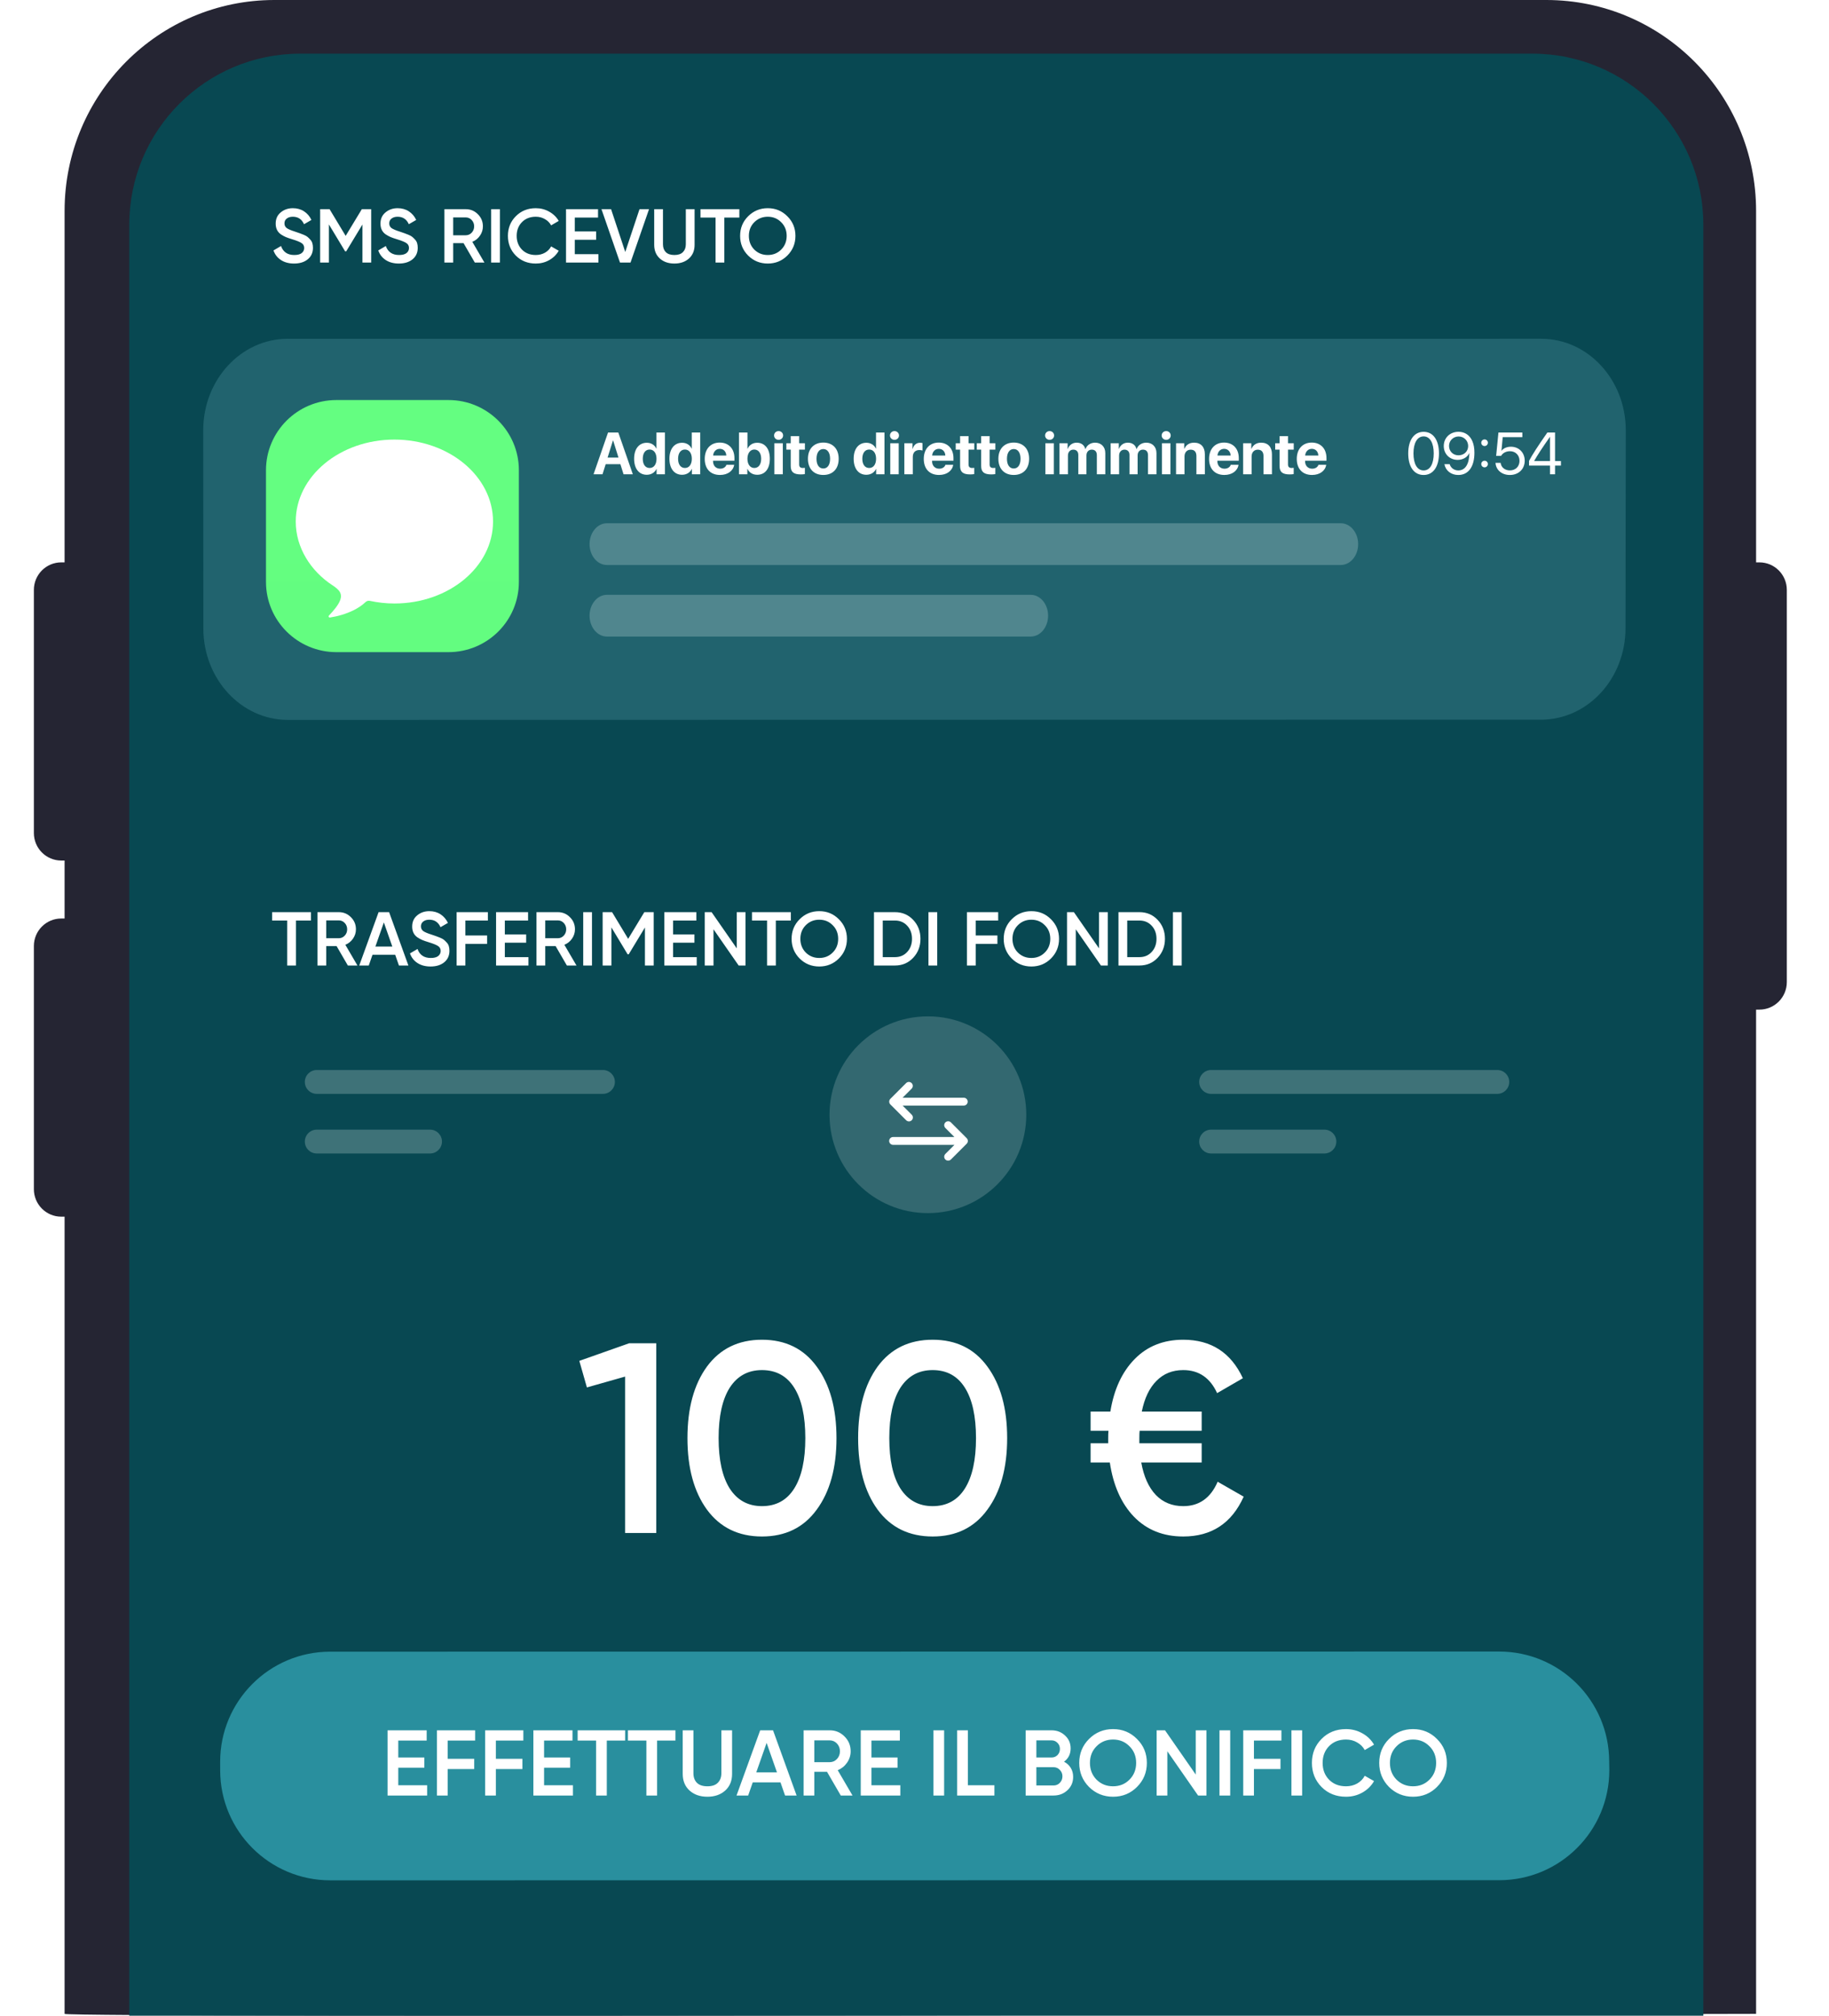 <svg width="216" height="238" viewBox="0 0 216 238" fill="none" xmlns="http://www.w3.org/2000/svg">
<path fill-rule="evenodd" clip-rule="evenodd" d="M207.389 66.4V24.909C207.389 11.152 196.295 0 182.609 0H32.408C18.723 0 7.628 11.152 7.628 24.909V66.4H7.235C5.448 66.4 4 67.856 4 69.652V98.353C4 100.149 5.448 101.605 7.235 101.605H7.628V108.45H7.235C5.448 108.45 4 109.906 4 111.702V140.403C4 142.199 5.448 143.655 7.235 143.655H7.628V237.78C7.628 238.277 207.389 237.777 207.389 237.78V119.207H207.783C209.569 119.207 211.018 117.751 211.018 115.955V69.652C211.018 67.856 209.569 66.4 207.783 66.4H207.389Z" fill="#252533"/>
<path d="M15.267 238V26.533C15.267 15.379 24.305 6.337 35.453 6.337H180.973C192.122 6.337 201.16 15.379 201.16 26.533V238" fill="#084852"/>
<g filter="url(#filter0_d_498_7330)">
<path fill-rule="evenodd" clip-rule="evenodd" d="M33.98 38.005L182.02 38C187.532 38 192 42.837 192 48.803C192 48.805 192 48.808 192 48.811L191.968 72.18C191.964 78.143 187.498 82.974 181.989 82.975L33.996 83C28.485 83.001 24.017 78.166 24.015 72.201L24 48.807C23.998 42.841 28.464 38.003 33.976 38L33.98 38V38.005Z" fill="#327580" fill-opacity="0.6"/>
<path d="M52.962 45.233H39.729C35.136 45.233 31.412 48.945 31.412 53.522V66.711C31.412 71.289 35.136 75 39.729 75H52.962C57.555 75 61.278 71.289 61.278 66.711V53.522C61.278 48.945 57.555 45.233 52.962 45.233Z" fill="url(#paint0_linear_498_7330)"/>
<path d="M46.576 49.903C40.142 49.903 34.926 54.235 34.926 59.579C34.926 62.642 36.676 65.435 39.318 67.141C39.56 67.298 39.935 67.576 40.112 67.86C40.291 68.141 40.311 68.477 40.19 68.817C40.073 69.157 39.857 69.482 39.623 69.789C39.385 70.097 39.121 70.39 38.85 70.678C38.819 70.708 38.802 70.755 38.809 70.801C38.822 70.875 38.894 70.925 38.968 70.912C39.92 70.763 40.841 70.494 41.715 70.074C42.23 69.822 42.737 69.503 43.167 69.093C43.303 68.963 43.488 68.903 43.671 68.943C44.601 69.143 45.572 69.256 46.576 69.256C53.011 69.256 58.227 64.923 58.227 59.579C58.227 54.235 53.011 49.903 46.576 49.903Z" fill="url(#paint1_linear_498_7330)"/>
<path d="M73.64 54L73.264 52.804H71.531L71.155 54H70.096L71.808 49.068H73.022L74.737 54H73.64ZM72.386 50.011L71.753 52.031H73.042L72.41 50.011H72.386ZM76.381 54.058C75.465 54.058 74.888 53.334 74.888 52.161C74.888 50.999 75.469 50.278 76.388 50.278C76.918 50.278 77.328 50.558 77.506 50.965H77.526V49.068H78.524V54H77.54V53.371H77.523C77.345 53.774 76.921 54.058 76.381 54.058ZM76.72 51.078C76.217 51.078 75.91 51.498 75.91 52.168C75.91 52.841 76.217 53.255 76.72 53.255C77.215 53.255 77.533 52.838 77.533 52.168C77.533 51.502 77.215 51.078 76.72 51.078ZM80.551 54.058C79.635 54.058 79.058 53.334 79.058 52.161C79.058 50.999 79.639 50.278 80.558 50.278C81.088 50.278 81.498 50.558 81.676 50.965H81.696V49.068H82.694V54H81.71V53.371H81.693C81.515 53.774 81.091 54.058 80.551 54.058ZM80.89 51.078C80.387 51.078 80.08 51.498 80.08 52.168C80.08 52.841 80.387 53.255 80.89 53.255C81.385 53.255 81.703 52.838 81.703 52.168C81.703 51.502 81.385 51.078 80.89 51.078ZM85.005 50.996C84.567 50.996 84.253 51.327 84.219 51.785H85.774C85.753 51.317 85.449 50.996 85.005 50.996ZM85.788 52.879H86.704C86.594 53.597 85.938 54.079 85.032 54.079C83.904 54.079 83.228 53.357 83.228 52.185C83.228 51.016 83.911 50.257 84.995 50.257C86.061 50.257 86.734 50.978 86.734 52.093V52.397H84.209V52.459C84.209 52.981 84.54 53.34 85.049 53.34C85.415 53.34 85.695 53.159 85.788 52.879ZM89.428 54.058C88.891 54.058 88.481 53.798 88.279 53.371H88.259V54H87.274V49.068H88.272V50.972H88.293C88.495 50.538 88.901 50.278 89.424 50.278C90.347 50.278 90.915 50.985 90.915 52.168C90.915 53.347 90.351 54.058 89.428 54.058ZM89.082 51.078C88.601 51.078 88.269 51.512 88.269 52.168C88.269 52.831 88.597 53.255 89.082 53.255C89.582 53.255 89.893 52.838 89.893 52.168C89.893 51.502 89.578 51.078 89.082 51.078ZM91.451 54V50.336H92.449V54H91.451ZM91.95 49.933C91.649 49.933 91.417 49.704 91.417 49.416C91.417 49.126 91.649 48.9 91.95 48.9C92.251 48.9 92.483 49.126 92.483 49.416C92.483 49.704 92.251 49.933 91.95 49.933ZM93.382 49.492H94.38V50.336H95.057V51.088H94.38V52.841C94.38 53.122 94.517 53.255 94.811 53.255C94.9 53.255 94.992 53.248 95.054 53.238V53.973C94.951 53.997 94.78 54.014 94.579 54.014C93.717 54.014 93.382 53.727 93.382 53.012V51.088H92.866V50.336H93.382V49.492ZM97.231 54.079C96.124 54.079 95.416 53.368 95.416 52.165C95.416 50.978 96.134 50.257 97.231 50.257C98.328 50.257 99.046 50.975 99.046 52.165C99.046 53.371 98.338 54.079 97.231 54.079ZM97.231 53.316C97.72 53.316 98.031 52.903 98.031 52.168C98.031 51.44 97.716 51.02 97.231 51.02C96.746 51.02 96.428 51.44 96.428 52.168C96.428 52.903 96.739 53.316 97.231 53.316ZM102.31 54.058C101.394 54.058 100.816 53.334 100.816 52.161C100.816 50.999 101.397 50.278 102.317 50.278C102.847 50.278 103.257 50.558 103.435 50.965H103.455V49.068H104.453V54H103.469V53.371H103.452C103.274 53.774 102.85 54.058 102.31 54.058ZM102.648 51.078C102.146 51.078 101.838 51.498 101.838 52.168C101.838 52.841 102.146 53.255 102.648 53.255C103.144 53.255 103.462 52.838 103.462 52.168C103.462 51.502 103.144 51.078 102.648 51.078ZM105.137 54V50.336H106.135V54H105.137ZM105.636 49.933C105.335 49.933 105.103 49.704 105.103 49.416C105.103 49.126 105.335 48.9 105.636 48.9C105.937 48.9 106.169 49.126 106.169 49.416C106.169 49.704 105.937 49.933 105.636 49.933ZM106.801 54V50.336H107.765V50.996H107.786C107.916 50.531 108.227 50.278 108.657 50.278C108.773 50.278 108.873 50.295 108.941 50.315V51.194C108.859 51.16 108.722 51.136 108.579 51.136C108.086 51.136 107.799 51.437 107.799 51.953V54H106.801ZM110.872 50.996C110.435 50.996 110.12 51.327 110.086 51.785H111.641C111.621 51.317 111.316 50.996 110.872 50.996ZM111.655 52.879H112.571C112.461 53.597 111.805 54.079 110.899 54.079C109.771 54.079 109.095 53.357 109.095 52.185C109.095 51.016 109.778 50.257 110.862 50.257C111.928 50.257 112.602 50.978 112.602 52.093V52.397H110.076V52.459C110.076 52.981 110.407 53.34 110.917 53.34C111.282 53.34 111.562 53.159 111.655 52.879ZM113.384 49.492H114.382V50.336H115.059V51.088H114.382V52.841C114.382 53.122 114.519 53.255 114.813 53.255C114.902 53.255 114.994 53.248 115.056 53.238V53.973C114.953 53.997 114.782 54.014 114.581 54.014C113.719 54.014 113.384 53.727 113.384 53.012V51.088H112.868V50.336H113.384V49.492ZM115.873 49.492H116.871V50.336H117.547V51.088H116.871V52.841C116.871 53.122 117.007 53.255 117.301 53.255C117.39 53.255 117.482 53.248 117.544 53.238V53.973C117.441 53.997 117.271 54.014 117.069 54.014C116.208 54.014 115.873 53.727 115.873 53.012V51.088H115.356V50.336H115.873V49.492ZM119.721 54.079C118.614 54.079 117.906 53.368 117.906 52.165C117.906 50.978 118.624 50.257 119.721 50.257C120.818 50.257 121.536 50.975 121.536 52.165C121.536 53.371 120.829 54.079 119.721 54.079ZM119.721 53.316C120.21 53.316 120.521 52.903 120.521 52.168C120.521 51.44 120.207 51.02 119.721 51.02C119.236 51.02 118.918 51.44 118.918 52.168C118.918 52.903 119.229 53.316 119.721 53.316ZM123.457 54V50.336H124.455V54H123.457ZM123.956 49.933C123.655 49.933 123.423 49.704 123.423 49.416C123.423 49.126 123.655 48.9 123.956 48.9C124.257 48.9 124.489 49.126 124.489 49.416C124.489 49.704 124.257 49.933 123.956 49.933ZM125.122 54V50.336H126.085V50.999H126.106C126.26 50.558 126.653 50.268 127.152 50.268C127.682 50.268 128.051 50.541 128.174 51.02H128.194C128.358 50.558 128.796 50.268 129.333 50.268C130.05 50.268 130.532 50.76 130.532 51.498V54H129.534V51.748C129.534 51.324 129.322 51.091 128.936 51.091C128.557 51.091 128.307 51.368 128.307 51.775V54H127.347V51.717C127.347 51.324 127.125 51.091 126.755 51.091C126.376 51.091 126.12 51.378 126.12 51.789V54H125.122ZM131.165 54V50.336H132.128V50.999H132.149C132.303 50.558 132.696 50.268 133.195 50.268C133.725 50.268 134.094 50.541 134.217 51.02H134.237C134.401 50.558 134.839 50.268 135.375 50.268C136.093 50.268 136.575 50.76 136.575 51.498V54H135.577V51.748C135.577 51.324 135.365 51.091 134.979 51.091C134.6 51.091 134.35 51.368 134.35 51.775V54H133.39V51.717C133.39 51.324 133.167 51.091 132.798 51.091C132.419 51.091 132.163 51.378 132.163 51.789V54H131.165ZM137.225 54V50.336H138.223V54H137.225ZM137.724 49.933C137.423 49.933 137.19 49.704 137.19 49.416C137.19 49.126 137.423 48.9 137.724 48.9C138.024 48.9 138.257 49.126 138.257 49.416C138.257 49.704 138.024 49.933 137.724 49.933ZM138.889 54V50.336H139.853V50.989H139.874C140.068 50.534 140.455 50.268 141.019 50.268C141.832 50.268 142.29 50.78 142.29 51.638V54H141.292V51.847C141.292 51.368 141.066 51.095 140.619 51.095C140.171 51.095 139.887 51.423 139.887 51.898V54H138.889ZM144.566 50.996C144.129 50.996 143.814 51.327 143.78 51.785H145.335C145.315 51.317 145.011 50.996 144.566 50.996ZM145.349 52.879H146.265C146.156 53.597 145.5 54.079 144.594 54.079C143.466 54.079 142.789 53.357 142.789 52.185C142.789 51.016 143.473 50.257 144.556 50.257C145.623 50.257 146.296 50.978 146.296 52.093V52.397H143.77V52.459C143.77 52.981 144.102 53.34 144.611 53.34C144.977 53.34 145.257 53.159 145.349 52.879ZM146.812 54V50.336H147.776V50.989H147.796C147.991 50.534 148.377 50.268 148.941 50.268C149.755 50.268 150.213 50.78 150.213 51.638V54H149.215V51.847C149.215 51.368 148.989 51.095 148.542 51.095C148.094 51.095 147.81 51.423 147.81 51.898V54H146.812ZM151.112 49.492H152.11V50.336H152.787V51.088H152.11V52.841C152.11 53.122 152.247 53.255 152.541 53.255C152.629 53.255 152.722 53.248 152.783 53.238V53.973C152.681 53.997 152.51 54.014 152.308 54.014C151.447 54.014 151.112 53.727 151.112 53.012V51.088H150.596V50.336H151.112V49.492ZM154.923 50.996C154.485 50.996 154.171 51.327 154.137 51.785H155.692C155.671 51.317 155.367 50.996 154.923 50.996ZM155.706 52.879H156.622C156.512 53.597 155.856 54.079 154.95 54.079C153.822 54.079 153.146 53.357 153.146 52.185C153.146 51.016 153.829 50.257 154.913 50.257C155.979 50.257 156.652 50.978 156.652 52.093V52.397H154.126V52.459C154.126 52.981 154.458 53.34 154.967 53.34C155.333 53.34 155.613 53.159 155.706 52.879Z" fill="white"/>
<path d="M168.126 54.082C166.974 54.082 166.308 53.091 166.308 51.532C166.308 49.987 166.981 48.986 168.126 48.986C169.271 48.986 169.938 49.98 169.938 51.529C169.938 53.087 169.274 54.082 168.126 54.082ZM168.126 53.545C168.895 53.545 169.319 52.763 169.319 51.532C169.319 50.319 168.888 49.526 168.126 49.526C167.364 49.526 166.926 50.326 166.926 51.529C166.926 52.759 167.354 53.545 168.126 53.545ZM172.214 54.082C171.373 54.082 170.727 53.576 170.577 52.804H171.202C171.332 53.252 171.732 53.545 172.221 53.545C173.041 53.545 173.513 52.8 173.53 51.491H173.526C173.523 51.491 173.523 51.491 173.52 51.491C173.311 51.98 172.771 52.298 172.142 52.298C171.202 52.298 170.505 51.604 170.505 50.667C170.505 49.693 171.24 48.982 172.251 48.982C172.993 48.982 173.581 49.382 173.882 50.09C174.046 50.469 174.125 50.914 174.125 51.45C174.125 53.111 173.42 54.082 172.214 54.082ZM172.248 51.758C172.901 51.758 173.386 51.293 173.386 50.664C173.386 50.032 172.894 49.536 172.258 49.536C171.626 49.536 171.127 50.028 171.127 50.647C171.127 51.29 171.602 51.758 172.248 51.758ZM175.324 53.18C175.105 53.18 174.935 53.009 174.935 52.79C174.935 52.571 175.105 52.4 175.324 52.4C175.543 52.4 175.714 52.571 175.714 52.79C175.714 53.009 175.543 53.18 175.324 53.18ZM175.324 50.664C175.105 50.664 174.935 50.493 174.935 50.274C174.935 50.056 175.105 49.885 175.324 49.885C175.543 49.885 175.714 50.056 175.714 50.274C175.714 50.493 175.543 50.664 175.324 50.664ZM178.308 54.082C177.365 54.082 176.667 53.494 176.616 52.653H177.221C177.276 53.18 177.724 53.542 178.315 53.542C178.985 53.542 179.45 53.077 179.45 52.414C179.45 51.751 178.981 51.276 178.325 51.276C177.864 51.276 177.471 51.484 177.269 51.83H176.691L176.961 49.068H179.785V49.615H177.467L177.317 51.221H177.331C177.553 50.924 177.963 50.746 178.435 50.746C179.381 50.746 180.065 51.44 180.065 52.397C180.065 53.388 179.337 54.082 178.308 54.082ZM183.052 54V52.975H180.574V52.417C180.995 51.638 181.572 50.739 182.738 49.068H183.647V52.435H184.344V52.975H183.647V54H183.052ZM181.183 52.421V52.435H183.052V49.581H183.042C182.109 50.914 181.572 51.737 181.183 52.421Z" fill="white"/>
</g>
<path opacity="0.248" d="M158.345 61.781H71.675C70.543 61.781 69.625 62.884 69.625 64.245C69.625 65.606 70.543 66.71 71.675 66.71H158.345C159.477 66.71 160.395 65.606 160.395 64.245C160.395 62.884 159.477 61.781 158.345 61.781Z" fill="#E0EEED"/>
<path opacity="0.248" d="M121.728 70.231H71.675C70.543 70.231 69.625 71.334 69.625 72.695C69.625 74.056 70.543 75.16 71.675 75.16H121.728C122.86 75.16 123.777 74.056 123.777 72.695C123.777 71.334 122.86 70.231 121.728 70.231Z" fill="#E0EEED"/>
<path d="M74.304 158.6H77.504V181H73.824V162.536L69.312 163.816L68.416 160.68L74.304 158.6ZM96.45 178.248C94.914 180.36 92.76 181.416 89.986 181.416C87.213 181.416 85.048 180.36 83.49 178.248C81.954 176.136 81.186 173.32 81.186 169.8C81.186 166.28 81.954 163.464 83.49 161.352C85.048 159.24 87.213 158.184 89.986 158.184C92.76 158.184 94.914 159.24 96.45 161.352C98.008 163.464 98.786 166.28 98.786 169.8C98.786 173.32 98.008 176.136 96.45 178.248ZM89.986 177.832C91.65 177.832 92.92 177.139 93.794 175.752C94.669 174.365 95.106 172.381 95.106 169.8C95.106 167.219 94.669 165.235 93.794 163.848C92.92 162.461 91.65 161.768 89.986 161.768C88.344 161.768 87.074 162.461 86.178 163.848C85.304 165.235 84.866 167.219 84.866 169.8C84.866 172.381 85.304 174.365 86.178 175.752C87.074 177.139 88.344 177.832 89.986 177.832ZM116.607 178.248C115.071 180.36 112.916 181.416 110.143 181.416C107.369 181.416 105.204 180.36 103.647 178.248C102.111 176.136 101.343 173.32 101.343 169.8C101.343 166.28 102.111 163.464 103.647 161.352C105.204 159.24 107.369 158.184 110.143 158.184C112.916 158.184 115.071 159.24 116.607 161.352C118.164 163.464 118.943 166.28 118.943 169.8C118.943 173.32 118.164 176.136 116.607 178.248ZM110.143 177.832C111.807 177.832 113.076 177.139 113.951 175.752C114.825 174.365 115.263 172.381 115.263 169.8C115.263 167.219 114.825 165.235 113.951 163.848C113.076 162.461 111.807 161.768 110.143 161.768C108.5 161.768 107.231 162.461 106.335 163.848C105.46 165.235 105.023 167.219 105.023 169.8C105.023 172.381 105.46 174.365 106.335 175.752C107.231 177.139 108.5 177.832 110.143 177.832ZM143.803 174.952L146.875 176.712C145.467 179.848 143.088 181.416 139.739 181.416C137.371 181.416 135.429 180.637 133.915 179.08C132.421 177.523 131.472 175.389 131.067 172.68H128.795V170.408H130.875V169.8C130.875 169.416 130.885 169.128 130.907 168.936H128.795V166.664H131.131C131.557 164.04 132.517 161.971 134.011 160.456C135.504 158.941 137.413 158.184 139.739 158.184C143.024 158.184 145.371 159.699 146.779 162.728L143.739 164.488C142.907 162.675 141.573 161.768 139.739 161.768C138.459 161.768 137.403 162.195 136.571 163.048C135.739 163.88 135.163 165.085 134.843 166.664H141.915V168.936H134.587C134.565 169.128 134.555 169.416 134.555 169.8V170.408H141.915V172.68H134.779C135.077 174.344 135.653 175.624 136.507 176.52C137.36 177.395 138.437 177.832 139.739 177.832C141.616 177.832 142.971 176.872 143.803 174.952Z" fill="white"/>
<path d="M36.725 107.7V108.69H34.952V114H33.917V108.69H32.135V107.7H36.725ZM41.081 114L39.749 111.705H38.525V114H37.49V107.7H40.01C40.574 107.7 41.051 107.898 41.441 108.294C41.837 108.684 42.035 109.161 42.035 109.725C42.035 110.127 41.918 110.496 41.684 110.832C41.456 111.162 41.156 111.402 40.784 111.552L42.215 114H41.081ZM38.525 108.672V110.778H40.01C40.286 110.778 40.52 110.676 40.712 110.472C40.904 110.268 41 110.019 41 109.725C41 109.431 40.904 109.182 40.712 108.978C40.52 108.774 40.286 108.672 40.01 108.672H38.525ZM47.114 114L46.673 112.731H43.991L43.55 114H42.425L44.711 107.7H45.953L48.23 114H47.114ZM44.333 111.759H46.331L45.332 108.915L44.333 111.759ZM50.846 114.117C50.24 114.117 49.724 113.979 49.298 113.703C48.878 113.427 48.584 113.049 48.416 112.569L49.307 112.047C49.559 112.755 50.081 113.109 50.873 113.109C51.263 113.109 51.554 113.034 51.746 112.884C51.944 112.728 52.043 112.527 52.043 112.281C52.043 112.023 51.938 111.828 51.728 111.696C51.518 111.558 51.146 111.408 50.612 111.246C50.312 111.156 50.069 111.072 49.883 110.994C49.697 110.916 49.499 110.808 49.289 110.67C49.085 110.526 48.932 110.349 48.83 110.139C48.728 109.929 48.677 109.683 48.677 109.401C48.677 108.843 48.875 108.402 49.271 108.078C49.667 107.748 50.144 107.583 50.702 107.583C51.206 107.583 51.647 107.706 52.025 107.952C52.403 108.198 52.694 108.537 52.898 108.969L52.025 109.473C51.761 108.885 51.32 108.591 50.702 108.591C50.402 108.591 50.162 108.663 49.982 108.807C49.802 108.945 49.712 109.134 49.712 109.374C49.712 109.608 49.802 109.794 49.982 109.932C50.168 110.064 50.501 110.205 50.981 110.355C51.221 110.433 51.395 110.493 51.503 110.535C51.617 110.571 51.773 110.631 51.971 110.715C52.175 110.799 52.328 110.883 52.43 110.967C52.532 111.051 52.64 111.156 52.754 111.282C52.874 111.408 52.958 111.552 53.006 111.714C53.054 111.876 53.078 112.059 53.078 112.263C53.078 112.833 52.871 113.286 52.457 113.622C52.049 113.952 51.512 114.117 50.846 114.117ZM57.616 108.69H54.961V110.454H57.526V111.444H54.961V114H53.926V107.7H57.616V108.69ZM59.619 113.01H62.409V114H58.584V107.7H62.364V108.69H59.619V110.328H62.139V111.309H59.619V113.01ZM66.948 114L65.616 111.705H64.392V114H63.357V107.7H65.877C66.441 107.7 66.918 107.898 67.308 108.294C67.704 108.684 67.902 109.161 67.902 109.725C67.902 110.127 67.785 110.496 67.551 110.832C67.323 111.162 67.023 111.402 66.651 111.552L68.082 114H66.948ZM64.392 108.672V110.778H65.877C66.153 110.778 66.387 110.676 66.579 110.472C66.771 110.268 66.867 110.019 66.867 109.725C66.867 109.431 66.771 109.182 66.579 108.978C66.387 108.774 66.153 108.672 65.877 108.672H64.392ZM68.876 107.7H69.911V114H68.876V107.7ZM77.2 107.7V114H76.165V109.509L74.248 112.677H74.122L72.205 109.5V114H71.17V107.7H72.286L74.185 110.85L76.093 107.7H77.2ZM79.491 113.01H82.281V114H78.456V107.7H82.236V108.69H79.491V110.328H82.011V111.309H79.491V113.01ZM87.009 107.7H88.044V114H87.234L84.264 109.725V114H83.229V107.7H84.039L87.009 111.975V107.7ZM93.397 107.7V108.69H91.624V114H90.589V108.69H88.807V107.7H93.397ZM99.067 113.172C98.437 113.802 97.666 114.117 96.754 114.117C95.842 114.117 95.068 113.802 94.432 113.172C93.802 112.536 93.487 111.762 93.487 110.85C93.487 109.938 93.802 109.167 94.432 108.537C95.068 107.901 95.842 107.583 96.754 107.583C97.666 107.583 98.437 107.901 99.067 108.537C99.703 109.167 100.021 109.938 100.021 110.85C100.021 111.762 99.703 112.536 99.067 113.172ZM95.161 112.47C95.593 112.896 96.124 113.109 96.754 113.109C97.384 113.109 97.912 112.896 98.338 112.47C98.77 112.038 98.986 111.498 98.986 110.85C98.986 110.202 98.77 109.665 98.338 109.239C97.912 108.807 97.384 108.591 96.754 108.591C96.124 108.591 95.593 108.807 95.161 109.239C94.735 109.665 94.522 110.202 94.522 110.85C94.522 111.498 94.735 112.038 95.161 112.47ZM105.69 107.7C106.554 107.7 107.271 108.003 107.841 108.609C108.417 109.215 108.705 109.962 108.705 110.85C108.705 111.732 108.417 112.479 107.841 113.091C107.271 113.697 106.554 114 105.69 114H103.215V107.7H105.69ZM105.69 113.01C106.284 113.01 106.767 112.806 107.139 112.398C107.517 111.99 107.706 111.474 107.706 110.85C107.706 110.22 107.517 109.704 107.139 109.302C106.767 108.894 106.284 108.69 105.69 108.69H104.25V113.01H105.69ZM109.649 107.7H110.684V114H109.649V107.7ZM117.883 108.69H115.228V110.454H117.793V111.444H115.228V114H114.193V107.7H117.883V108.69ZM124.116 113.172C123.486 113.802 122.715 114.117 121.803 114.117C120.891 114.117 120.117 113.802 119.481 113.172C118.851 112.536 118.536 111.762 118.536 110.85C118.536 109.938 118.851 109.167 119.481 108.537C120.117 107.901 120.891 107.583 121.803 107.583C122.715 107.583 123.486 107.901 124.116 108.537C124.752 109.167 125.07 109.938 125.07 110.85C125.07 111.762 124.752 112.536 124.116 113.172ZM120.21 112.47C120.642 112.896 121.173 113.109 121.803 113.109C122.433 113.109 122.961 112.896 123.387 112.47C123.819 112.038 124.035 111.498 124.035 110.85C124.035 110.202 123.819 109.665 123.387 109.239C122.961 108.807 122.433 108.591 121.803 108.591C121.173 108.591 120.642 108.807 120.21 109.239C119.784 109.665 119.571 110.202 119.571 110.85C119.571 111.498 119.784 112.038 120.21 112.47ZM129.794 107.7H130.829V114H130.019L127.049 109.725V114H126.014V107.7H126.824L129.794 111.975V107.7ZM134.562 107.7C135.426 107.7 136.143 108.003 136.713 108.609C137.289 109.215 137.577 109.962 137.577 110.85C137.577 111.732 137.289 112.479 136.713 113.091C136.143 113.697 135.426 114 134.562 114H132.087V107.7H134.562ZM134.562 113.01C135.156 113.01 135.639 112.806 136.011 112.398C136.389 111.99 136.578 111.474 136.578 110.85C136.578 110.22 136.389 109.704 136.011 109.302C135.639 108.894 135.156 108.69 134.562 108.69H133.122V113.01H134.562ZM138.521 107.7H139.556V114H138.521V107.7Z" fill="white"/>
<path opacity="0.252" d="M50.787 133.379H37.408C36.63 133.379 36 134.009 36 134.787C36 135.565 36.63 136.195 37.408 136.195H50.787C51.565 136.195 52.195 135.565 52.195 134.787C52.195 134.009 51.565 133.379 50.787 133.379Z" fill="#E0EEED"/>
<path opacity="0.252" d="M71.207 126.337H37.408C36.63 126.337 36 126.968 36 127.746C36 128.523 36.63 129.154 37.408 129.154H71.207C71.985 129.154 72.615 128.523 72.615 127.746C72.615 126.968 71.985 126.337 71.207 126.337Z" fill="#E0EEED"/>
<path opacity="0.252" d="M156.408 133.379H143.029C142.252 133.379 141.621 134.009 141.621 134.787C141.621 135.565 142.252 136.195 143.029 136.195H156.408C157.186 136.195 157.816 135.565 157.816 134.787C157.816 134.009 157.186 133.379 156.408 133.379Z" fill="#E0EEED"/>
<path opacity="0.252" d="M176.828 126.337H143.029C142.252 126.337 141.621 126.968 141.621 127.746C141.621 128.523 142.252 129.154 143.029 129.154H176.828C177.606 129.154 178.236 128.523 178.236 127.746C178.236 126.968 177.606 126.337 176.828 126.337Z" fill="#E0EEED"/>
<g opacity="0.173">
<path fill-rule="evenodd" clip-rule="evenodd" d="M109.582 120.002L109.585 120.002C115.999 120.001 121.2 125.2 121.201 131.614V131.617C121.2 138.033 116 143.234 109.584 143.235H109.581C103.167 143.236 97.966 138.037 97.965 131.623L97.965 131.62C97.965 125.204 103.166 120.003 109.582 120.002Z" fill="white"/>
</g>
<path d="M107.324 127.746C107.203 127.75 107.089 127.8 107.005 127.886L105.148 129.743C105.061 129.83 105.012 129.948 105.012 130.072C105.012 130.195 105.061 130.314 105.148 130.401L107.005 132.258C107.12 132.383 107.295 132.435 107.46 132.392C107.626 132.35 107.754 132.221 107.796 132.056C107.837 131.89 107.785 131.715 107.659 131.6L106.597 130.538H113.828C114.08 130.532 114.282 130.326 114.282 130.074C114.282 129.821 114.08 129.615 113.828 129.61H106.593L107.659 128.544C107.797 128.411 107.838 128.207 107.764 128.03C107.69 127.853 107.515 127.741 107.324 127.746ZM111.971 132.388C111.782 132.388 111.612 132.503 111.541 132.679C111.47 132.854 111.513 133.055 111.649 133.187L112.712 134.248H105.48C105.312 134.244 105.155 134.332 105.07 134.477C104.985 134.622 104.985 134.802 105.07 134.947C105.155 135.092 105.312 135.18 105.48 135.176H112.715L111.649 136.242C111.529 136.359 111.48 136.532 111.523 136.695C111.566 136.857 111.693 136.984 111.856 137.026C112.019 137.068 112.191 137.018 112.307 136.897L114.163 135.043C114.251 134.956 114.3 134.838 114.3 134.714C114.3 134.591 114.251 134.472 114.163 134.385L112.307 132.529C112.219 132.438 112.098 132.387 111.971 132.388Z" fill="white"/>
<path fill-rule="evenodd" clip-rule="evenodd" d="M38.998 195.015L177.039 195C184.216 194.999 190.036 200.813 190.041 207.99L190.057 208.988C190.063 216.168 184.247 221.993 177.067 221.998C177.065 221.998 177.062 221.998 177.06 221.998L39.004 222.013C31.835 222.014 26.018 216.211 26.002 209.042L26 208.045C25.984 200.865 31.791 195.031 38.971 195.015C38.98 195.015 38.989 195.015 38.998 195.015Z" fill="#298F9E"/>
<path d="M47.035 210.79H50.445V212H45.77V204.3H50.39V205.51H47.035V207.512H50.115V208.711H47.035V210.79ZM56.113 205.51H52.868V207.666H56.003V208.876H52.868V212H51.603V204.3H56.113V205.51ZM61.806 205.51H58.561V207.666H61.696V208.876H58.561V212H57.296V204.3H61.806V205.51ZM64.255 210.79H67.665V212H62.99V204.3H67.61V205.51H64.255V207.512H67.335V208.711H64.255V210.79ZM73.828 204.3V205.51H71.661V212H70.396V205.51H68.218V204.3H73.828ZM79.768 204.3V205.51H77.601V212H76.336V205.51H74.158V204.3H79.768ZM85.643 211.417C85.1 211.901 84.4 212.143 83.542 212.143C82.684 212.143 81.983 211.901 81.441 211.417C80.898 210.926 80.627 210.269 80.627 209.448V204.3H81.892V209.371C81.892 209.84 82.027 210.214 82.299 210.493C82.577 210.772 82.992 210.911 83.542 210.911C84.092 210.911 84.502 210.772 84.774 210.493C85.052 210.214 85.192 209.84 85.192 209.371V204.3H86.457V209.448C86.457 210.269 86.185 210.926 85.643 211.417ZM92.713 212L92.174 210.449H88.896L88.357 212H86.982L89.776 204.3H91.294L94.077 212H92.713ZM89.314 209.261H91.756L90.535 205.785L89.314 209.261ZM99.294 212L97.666 209.195H96.17V212H94.905V204.3H97.985C98.674 204.3 99.257 204.542 99.734 205.026C100.218 205.503 100.46 206.086 100.46 206.775C100.46 207.266 100.317 207.717 100.031 208.128C99.752 208.531 99.385 208.825 98.931 209.008L100.68 212H99.294ZM96.17 205.488V208.062H97.985C98.322 208.062 98.608 207.937 98.843 207.688C99.077 207.439 99.195 207.134 99.195 206.775C99.195 206.416 99.077 206.111 98.843 205.862C98.608 205.613 98.322 205.488 97.985 205.488H96.17ZM102.916 210.79H106.326V212H101.651V204.3H106.271V205.51H102.916V207.512H105.996V208.711H102.916V210.79ZM110.234 204.3H111.499V212H110.234V204.3ZM114.303 210.79H117.438V212H113.038V204.3H114.303V210.79ZM125.658 208.007C125.996 208.183 126.26 208.425 126.45 208.733C126.641 209.041 126.736 209.397 126.736 209.8C126.736 210.431 126.513 210.955 126.065 211.373C125.618 211.791 125.072 212 124.426 212H121.126V204.3H124.184C124.815 204.3 125.347 204.505 125.779 204.916C126.219 205.319 126.439 205.825 126.439 206.434C126.439 207.101 126.179 207.626 125.658 208.007ZM124.184 205.488H122.391V207.512H124.184C124.463 207.512 124.698 207.417 124.888 207.226C125.079 207.028 125.174 206.786 125.174 206.5C125.174 206.214 125.079 205.976 124.888 205.785C124.698 205.587 124.463 205.488 124.184 205.488ZM124.426 210.812C124.72 210.812 124.965 210.709 125.163 210.504C125.369 210.291 125.471 210.035 125.471 209.734C125.471 209.433 125.369 209.18 125.163 208.975C124.965 208.762 124.72 208.656 124.426 208.656H122.391V210.812H124.426ZM134.275 210.988C133.505 211.758 132.563 212.143 131.448 212.143C130.334 212.143 129.388 211.758 128.61 210.988C127.84 210.211 127.455 209.265 127.455 208.15C127.455 207.035 127.84 206.093 128.61 205.323C129.388 204.546 130.334 204.157 131.448 204.157C132.563 204.157 133.505 204.546 134.275 205.323C135.053 206.093 135.441 207.035 135.441 208.15C135.441 209.265 135.053 210.211 134.275 210.988ZM129.501 210.13C130.029 210.651 130.678 210.911 131.448 210.911C132.218 210.911 132.864 210.651 133.384 210.13C133.912 209.602 134.176 208.942 134.176 208.15C134.176 207.358 133.912 206.702 133.384 206.181C132.864 205.653 132.218 205.389 131.448 205.389C130.678 205.389 130.029 205.653 129.501 206.181C128.981 206.702 128.72 207.358 128.72 208.15C128.72 208.942 128.981 209.602 129.501 210.13ZM141.215 204.3H142.48V212H141.49L137.86 206.775V212H136.595V204.3H137.585L141.215 209.525V204.3ZM144.018 204.3H145.283V212H144.018V204.3ZM151.332 205.51H148.087V207.666H151.222V208.876H148.087V212H146.822V204.3H151.332V205.51ZM152.515 204.3H153.78V212H152.515V204.3ZM158.96 212.143C157.801 212.143 156.84 211.762 156.078 210.999C155.315 210.229 154.934 209.279 154.934 208.15C154.934 207.021 155.315 206.075 156.078 205.312C156.84 204.542 157.801 204.157 158.96 204.157C159.656 204.157 160.298 204.322 160.885 204.652C161.479 204.982 161.941 205.429 162.271 205.994L161.171 206.632C160.965 206.251 160.665 205.95 160.269 205.73C159.88 205.503 159.444 205.389 158.96 205.389C158.138 205.389 157.471 205.649 156.958 206.17C156.452 206.691 156.199 207.351 156.199 208.15C156.199 208.949 156.452 209.609 156.958 210.13C157.471 210.651 158.138 210.911 158.96 210.911C159.444 210.911 159.884 210.801 160.28 210.581C160.676 210.354 160.973 210.049 161.171 209.668L162.271 210.295C161.948 210.86 161.49 211.311 160.896 211.648C160.309 211.978 159.664 212.143 158.96 212.143ZM169.703 210.988C168.933 211.758 167.991 212.143 166.876 212.143C165.761 212.143 164.815 211.758 164.038 210.988C163.268 210.211 162.883 209.265 162.883 208.15C162.883 207.035 163.268 206.093 164.038 205.323C164.815 204.546 165.761 204.157 166.876 204.157C167.991 204.157 168.933 204.546 169.703 205.323C170.48 206.093 170.869 207.035 170.869 208.15C170.869 209.265 170.48 210.211 169.703 210.988ZM164.929 210.13C165.457 210.651 166.106 210.911 166.876 210.911C167.646 210.911 168.291 210.651 168.812 210.13C169.34 209.602 169.604 208.942 169.604 208.15C169.604 207.358 169.34 206.702 168.812 206.181C168.291 205.653 167.646 205.389 166.876 205.389C166.106 205.389 165.457 205.653 164.929 206.181C164.408 206.702 164.148 207.358 164.148 208.15C164.148 208.942 164.408 209.602 164.929 210.13Z" fill="white"/>
<path d="M34.727 31.117C34.121 31.117 33.605 30.979 33.179 30.703C32.759 30.427 32.465 30.049 32.297 29.569L33.188 29.047C33.44 29.755 33.962 30.109 34.754 30.109C35.144 30.109 35.435 30.034 35.627 29.884C35.825 29.728 35.924 29.527 35.924 29.281C35.924 29.023 35.819 28.828 35.609 28.696C35.399 28.558 35.027 28.408 34.493 28.246C34.193 28.156 33.95 28.072 33.764 27.994C33.578 27.916 33.38 27.808 33.17 27.67C32.966 27.526 32.813 27.349 32.711 27.139C32.609 26.929 32.558 26.683 32.558 26.401C32.558 25.843 32.756 25.402 33.152 25.078C33.548 24.748 34.025 24.583 34.583 24.583C35.087 24.583 35.528 24.706 35.906 24.952C36.284 25.198 36.575 25.537 36.779 25.969L35.906 26.473C35.642 25.885 35.201 25.591 34.583 25.591C34.283 25.591 34.043 25.663 33.863 25.807C33.683 25.945 33.593 26.134 33.593 26.374C33.593 26.608 33.683 26.794 33.863 26.932C34.049 27.064 34.382 27.205 34.862 27.355C35.102 27.433 35.276 27.493 35.384 27.535C35.498 27.571 35.654 27.631 35.852 27.715C36.056 27.799 36.209 27.883 36.311 27.967C36.413 28.051 36.521 28.156 36.635 28.282C36.755 28.408 36.839 28.552 36.887 28.714C36.935 28.876 36.959 29.059 36.959 29.263C36.959 29.833 36.752 30.286 36.338 30.622C35.93 30.952 35.393 31.117 34.727 31.117ZM43.837 24.7V31H42.802V26.509L40.885 29.677H40.759L38.842 26.5V31H37.807V24.7H38.923L40.822 27.85L42.73 24.7H43.837ZM47.102 31.117C46.496 31.117 45.98 30.979 45.554 30.703C45.134 30.427 44.84 30.049 44.672 29.569L45.563 29.047C45.815 29.755 46.337 30.109 47.129 30.109C47.519 30.109 47.81 30.034 48.002 29.884C48.2 29.728 48.299 29.527 48.299 29.281C48.299 29.023 48.194 28.828 47.984 28.696C47.774 28.558 47.402 28.408 46.868 28.246C46.568 28.156 46.325 28.072 46.139 27.994C45.953 27.916 45.755 27.808 45.545 27.67C45.341 27.526 45.188 27.349 45.086 27.139C44.984 26.929 44.933 26.683 44.933 26.401C44.933 25.843 45.131 25.402 45.527 25.078C45.923 24.748 46.4 24.583 46.958 24.583C47.462 24.583 47.903 24.706 48.281 24.952C48.659 25.198 48.95 25.537 49.154 25.969L48.281 26.473C48.017 25.885 47.576 25.591 46.958 25.591C46.658 25.591 46.418 25.663 46.238 25.807C46.058 25.945 45.968 26.134 45.968 26.374C45.968 26.608 46.058 26.794 46.238 26.932C46.424 27.064 46.757 27.205 47.237 27.355C47.477 27.433 47.651 27.493 47.759 27.535C47.873 27.571 48.029 27.631 48.227 27.715C48.431 27.799 48.584 27.883 48.686 27.967C48.788 28.051 48.896 28.156 49.01 28.282C49.13 28.408 49.214 28.552 49.262 28.714C49.31 28.876 49.334 29.059 49.334 29.263C49.334 29.833 49.127 30.286 48.713 30.622C48.305 30.952 47.768 31.117 47.102 31.117ZM56.075 31L54.743 28.705H53.52V31H52.484V24.7H55.005C55.569 24.7 56.045 24.898 56.435 25.294C56.831 25.684 57.029 26.161 57.029 26.725C57.029 27.127 56.913 27.496 56.678 27.832C56.45 28.162 56.151 28.402 55.779 28.552L57.209 31H56.075ZM53.52 25.672V27.778H55.005C55.281 27.778 55.514 27.676 55.706 27.472C55.898 27.268 55.995 27.019 55.995 26.725C55.995 26.431 55.898 26.182 55.706 25.978C55.514 25.774 55.281 25.672 55.005 25.672H53.52ZM58.004 24.7H59.039V31H58.004V24.7ZM63.277 31.117C62.329 31.117 61.543 30.805 60.919 30.181C60.295 29.551 59.983 28.774 59.983 27.85C59.983 26.926 60.295 26.152 60.919 25.528C61.543 24.898 62.329 24.583 63.277 24.583C63.847 24.583 64.372 24.718 64.852 24.988C65.338 25.258 65.716 25.624 65.986 26.086L65.086 26.608C64.918 26.296 64.672 26.05 64.348 25.87C64.03 25.684 63.673 25.591 63.277 25.591C62.605 25.591 62.059 25.804 61.639 26.23C61.225 26.656 61.018 27.196 61.018 27.85C61.018 28.504 61.225 29.044 61.639 29.47C62.059 29.896 62.605 30.109 63.277 30.109C63.673 30.109 64.033 30.019 64.357 29.839C64.681 29.653 64.924 29.404 65.086 29.092L65.986 29.605C65.722 30.067 65.347 30.436 64.861 30.712C64.381 30.982 63.853 31.117 63.277 31.117ZM67.881 30.01H70.671V31H66.846V24.7H70.626V25.69H67.881V27.328H70.401V28.309H67.881V30.01ZM73.22 31L71.033 24.7H72.167L73.841 29.749L75.524 24.7H76.649L74.462 31H73.22ZM81.363 30.523C80.919 30.919 80.346 31.117 79.644 31.117C78.942 31.117 78.369 30.919 77.925 30.523C77.481 30.121 77.259 29.584 77.259 28.912V24.7H78.294V28.849C78.294 29.233 78.405 29.539 78.627 29.767C78.855 29.995 79.194 30.109 79.644 30.109C80.094 30.109 80.43 29.995 80.652 29.767C80.88 29.539 80.994 29.233 80.994 28.849V24.7H82.029V28.912C82.029 29.584 81.807 30.121 81.363 30.523ZM87.315 24.7V25.69H85.542V31H84.507V25.69H82.725V24.7H87.315ZM92.985 30.172C92.355 30.802 91.584 31.117 90.672 31.117C89.76 31.117 88.986 30.802 88.35 30.172C87.72 29.536 87.405 28.762 87.405 27.85C87.405 26.938 87.72 26.167 88.35 25.537C88.986 24.901 89.76 24.583 90.672 24.583C91.584 24.583 92.355 24.901 92.985 25.537C93.621 26.167 93.939 26.938 93.939 27.85C93.939 28.762 93.621 29.536 92.985 30.172ZM89.079 29.47C89.511 29.896 90.042 30.109 90.672 30.109C91.302 30.109 91.83 29.896 92.256 29.47C92.688 29.038 92.904 28.498 92.904 27.85C92.904 27.202 92.688 26.665 92.256 26.239C91.83 25.807 91.302 25.591 90.672 25.591C90.042 25.591 89.511 25.807 89.079 26.239C88.653 26.665 88.44 27.202 88.44 27.85C88.44 28.498 88.653 29.038 89.079 29.47Z" fill="white"/>
<defs>
<filter id="filter0_d_498_7330" x="0" y="16" width="216" height="93" filterUnits="userSpaceOnUse" color-interpolation-filters="sRGB">
<feFlood flood-opacity="0" result="BackgroundImageFix"/>
<feColorMatrix in="SourceAlpha" type="matrix" values="0 0 0 0 0 0 0 0 0 0 0 0 0 0 0 0 0 0 127 0" result="hardAlpha"/>
<feOffset dy="2"/>
<feGaussianBlur stdDeviation="12"/>
<feColorMatrix type="matrix" values="0 0 0 0 0.396 0 0 0 0 0.425 0 0 0 0 0.451 0 0 0 0.574 0"/>
<feBlend mode="normal" in2="BackgroundImageFix" result="effect1_dropShadow_498_7330"/>
<feBlend mode="normal" in="SourceGraphic" in2="effect1_dropShadow_498_7330" result="shape"/>
</filter>
<linearGradient id="paint0_linear_498_7330" x1="1524.72" y1="45.233" x2="1524.72" y2="3021.88" gradientUnits="userSpaceOnUse">
<stop stop-color="#64FE81"/>
<stop offset="1" stop-color="#1FB834"/>
</linearGradient>
<linearGradient id="paint1_linear_498_7330" x1="1199.98" y1="2150.9" x2="1199.98" y2="49.733" gradientUnits="userSpaceOnUse">
<stop stop-color="#E5F6E2"/>
<stop offset="1" stop-color="white"/>
</linearGradient>
</defs>
</svg>
